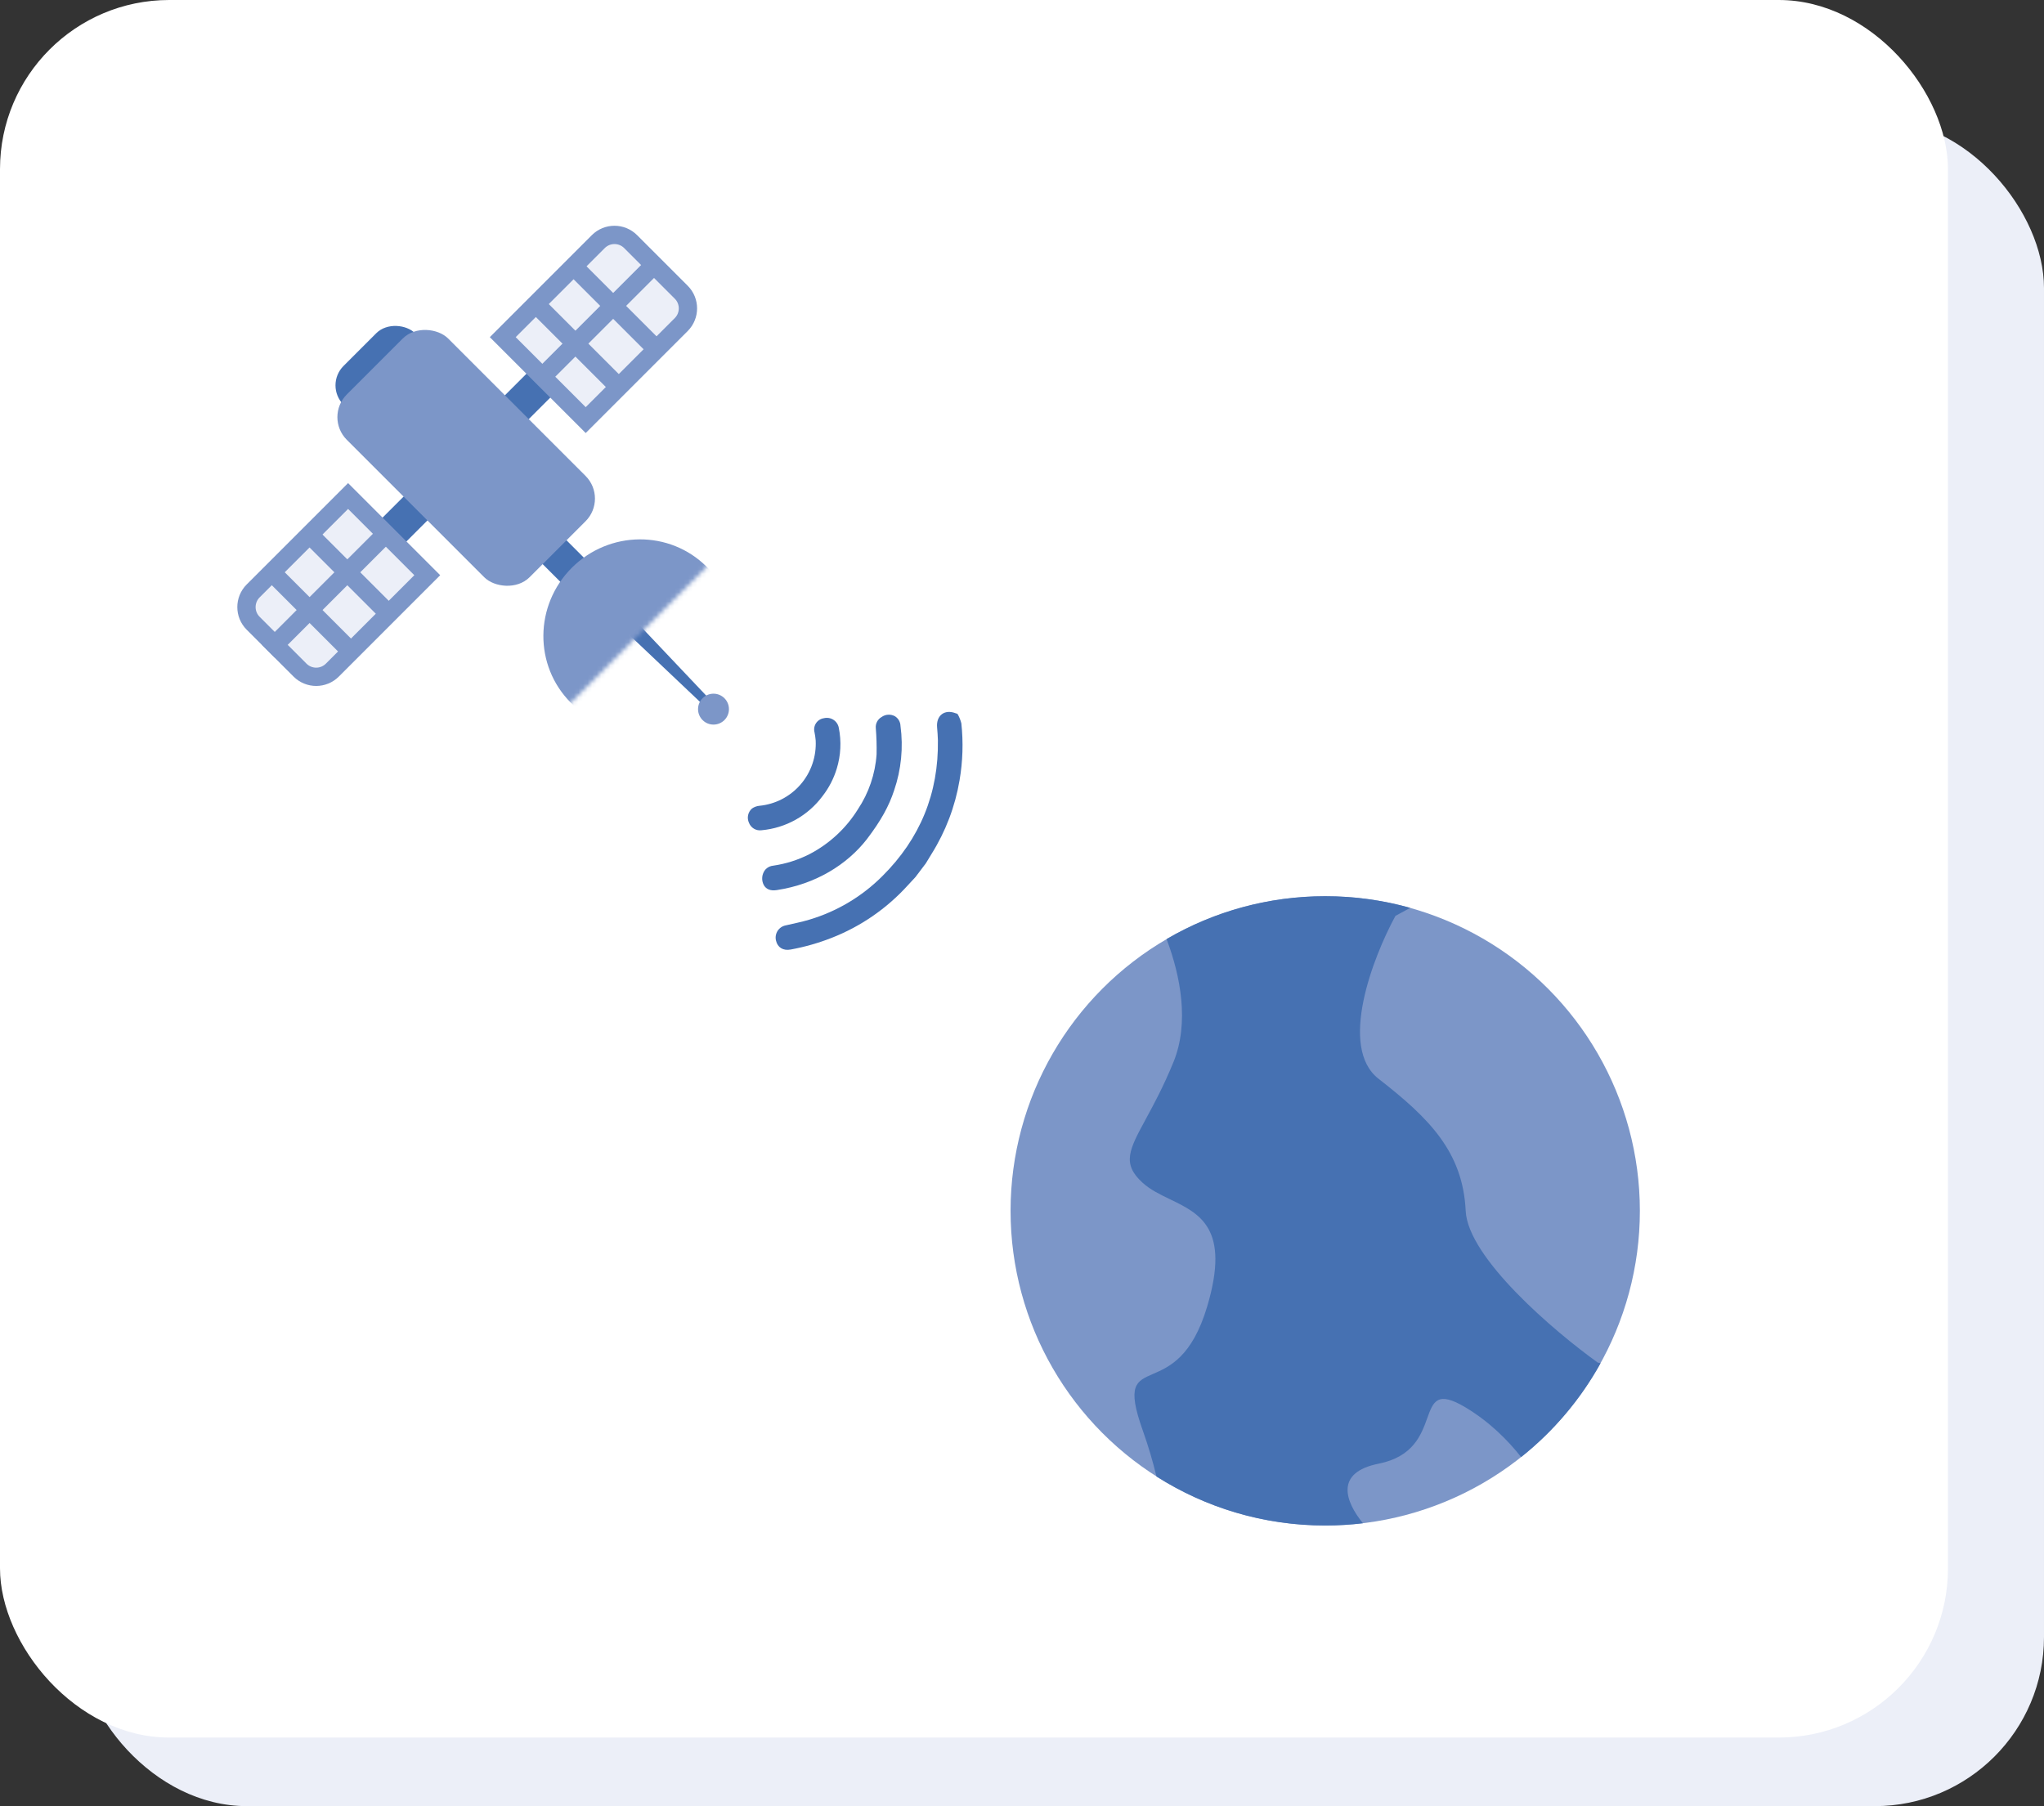 <svg xmlns="http://www.w3.org/2000/svg" width="447" height="395" viewBox="0 0 447 395" fill="none"><rect x="0" y="0" width="447" height="395" fill="#333333" stroke="none"/><rect x="17" y="26" width="430" height="369" rx="37" fill="#ECEFF8"></rect><rect width="426" height="380" rx="37" fill="white"></rect><path d="M200.198 191.817L198.537 193.608C193.94 198.689 188.224 202.63 181.841 205.12C178.952 206.252 175.96 207.103 172.907 207.66C171.259 207.967 170.05 207.207 169.708 205.728C169.615 205.366 169.598 204.988 169.657 204.619C169.717 204.249 169.852 203.896 170.054 203.581C170.256 203.266 170.52 202.997 170.831 202.789C171.142 202.58 171.493 202.439 171.861 202.372C173.578 201.963 175.316 201.639 176.99 201.129C183.02 199.336 188.507 196.065 192.953 191.615C201.202 183.421 205.294 173.492 205.108 161.85C205.087 160.93 205.007 160.008 204.933 159.09C204.693 156.45 206.598 155.024 209.059 156.013C209.119 156.033 209.181 156.046 209.244 156.051L209.445 156.203C209.795 156.828 210.061 157.497 210.237 158.192C210.682 162.341 210.55 166.531 209.845 170.644C208.883 176.356 206.806 181.823 203.733 186.733C203.304 187.425 202.887 188.124 202.467 188.814L200.198 191.817Z" fill="#4671B2"></path><path d="M189.562 183.547C185.272 189.042 178.461 193.357 169.852 194.666C168.495 194.869 167.548 194.486 167.023 193.543C166.747 193.011 166.633 192.409 166.694 191.813C166.755 191.217 166.989 190.651 167.368 190.186C167.821 189.681 168.451 189.369 169.127 189.314C171.864 188.915 174.518 188.073 176.984 186.822C181.341 184.568 185.009 181.178 187.599 177.012C189.994 173.422 191.407 169.268 191.697 164.963C191.737 163.059 191.681 161.155 191.53 159.257C191.479 158.769 191.573 158.276 191.799 157.841C192.025 157.405 192.374 157.045 192.802 156.805C193.224 156.504 193.722 156.33 194.239 156.302C194.755 156.274 195.27 156.394 195.721 156.647C196.077 156.87 196.374 157.177 196.584 157.541C196.794 157.905 196.911 158.315 196.925 158.735C197.566 163.486 197.09 168.321 195.535 172.856C194.406 176.269 192.742 179.363 189.562 183.547Z" fill="#4671B2"></path><path d="M179.887 174.095C178.318 176.211 176.319 177.97 174.022 179.259C171.724 180.547 169.18 181.335 166.557 181.572C165.981 181.655 165.395 181.54 164.893 181.246C164.391 180.952 164.004 180.496 163.795 179.953C163.547 179.429 163.478 178.838 163.598 178.271C163.719 177.704 164.022 177.192 164.462 176.814C164.938 176.485 165.49 176.282 166.066 176.226C169.564 175.886 172.795 174.21 175.089 171.548C177.383 168.885 178.562 165.441 178.381 161.932C178.332 161.348 178.249 160.767 178.134 160.192C178.04 159.852 178.019 159.496 178.074 159.147C178.128 158.798 178.256 158.464 178.45 158.169C178.643 157.873 178.897 157.623 179.195 157.433C179.493 157.244 179.828 157.12 180.178 157.07C180.53 156.982 180.896 156.967 181.254 157.026C181.612 157.085 181.954 157.216 182.259 157.413C182.564 157.609 182.826 157.865 183.028 158.167C183.23 158.468 183.368 158.807 183.434 159.164C184.031 162.137 183.877 165.211 182.986 168.11C182.327 170.277 181.277 172.306 179.887 174.095Z" fill="#4671B2"></path><path d="M154.298 154.655L137.789 139.016L139.961 136.843L155.601 153.352L154.298 154.655Z" fill="#4671B2"></path><rect x="87.829" y="119.465" width="7.373" height="11.059" transform="rotate(-135 87.829 119.465)" fill="#4671B2"></rect><rect x="128.665" y="122.938" width="7.373" height="11.059" transform="rotate(135 128.665 122.938)" fill="#4671B2"></rect><rect x="114.329" y="92.965" width="7.373" height="11.059" transform="rotate(-135 114.329 92.965)" fill="#4671B2"></rect><rect x="70.884" y="84.273" width="22.118" height="25.804" rx="6" transform="rotate(-45 70.884 84.273)" fill="#4671B2"></rect><rect x="70.885" y="91.227" width="31.334" height="56.524" rx="7" transform="rotate(-45 70.885 91.227)" fill="#7C96C8"></rect><path d="M130.841 52.84C132.794 50.888 135.96 50.888 137.912 52.84L148.98 63.908C150.933 65.861 150.933 69.027 148.98 70.98L128.087 91.873L109.948 73.734L130.841 52.84Z" fill="#ECEFF8" stroke="#7C96C8" stroke-width="4"></path><path d="M55.364 129.234C53.411 131.187 53.411 134.352 55.364 136.305L65.611 146.552C67.563 148.504 70.729 148.504 72.682 146.552L93.437 125.796L76.12 108.478L55.364 129.234Z" fill="#ECEFF8" stroke="#7C96C8" stroke-width="4"></path><mask id="mask0_5266:8897" style="mask-type:alpha" maskUnits="userSpaceOnUse" x="82" y="81" width="88" height="88"><path d="M82.18 140.75L119.324 117.942L141.62 81.309L169.424 109.113L109.984 168.554L82.18 140.75Z" fill="#C4C4C4"></path></mask><g mask="url(#mask0_5266:8897)"><path d="M154.563 123.972C162.658 132.067 162.567 145.282 154.36 153.489C146.153 161.697 132.938 161.787 124.843 153.692C116.748 145.597 116.839 132.382 125.046 124.175C133.253 115.968 146.468 115.877 154.563 123.972Z" fill="#7C96C8"></path></g><line x1="58.688" y1="142.43" x2="85.623" y2="115.494" stroke="#7C96C8" stroke-width="4"></line><line x1="77.805" y1="143.52" x2="58.689" y2="124.404" stroke="#7C96C8" stroke-width="4"></line><line x1="86.059" y1="135.266" x2="66.944" y2="116.151" stroke="#7C96C8" stroke-width="4"></line><line x1="117.26" y1="83.73" x2="144.195" y2="56.795" stroke="#7C96C8" stroke-width="4"></line><line x1="135.504" y1="84.82" x2="116.389" y2="65.705" stroke="#7C96C8" stroke-width="4"></line><line x1="144.195" y1="77" x2="125.08" y2="57.885" stroke="#7C96C8" stroke-width="4"></line><circle cx="156.034" cy="155.088" r="3.379" transform="rotate(-135 156.034 155.088)" fill="#7C96C8"></circle><circle cx="289.811" cy="264.811" r="68.811" fill="#7C96C8"></circle><path fill-rule="evenodd" clip-rule="evenodd" d="M301.484 235.935C292.637 229.054 300.255 209.312 305.17 200.301L308.407 198.543C302.491 196.886 296.252 196 289.807 196C277.155 196 265.302 199.414 255.116 205.371C258.162 213.422 260.13 223.666 256.634 232.249C254.468 237.564 252.303 241.554 250.582 244.725C246.932 251.452 245.283 254.492 249.876 258.667C251.564 260.203 253.713 261.239 255.882 262.285C262.392 265.425 269.076 268.649 264.006 285.701C260.715 296.772 255.674 298.954 252.15 300.479C248.439 302.085 246.409 302.964 249.876 312.734C251.148 316.319 252.159 319.753 252.901 322.899C263.566 329.689 276.227 333.623 289.807 333.623C292.599 333.623 295.352 333.456 298.057 333.133C294.16 328.322 291.883 322.026 301.484 320.106C309.071 318.589 310.812 313.773 312.112 310.177C313.443 306.492 314.312 304.088 320.53 307.818C325.707 310.925 329.749 314.963 332.654 318.658C339.703 313.042 345.624 306.071 350.023 298.139C349.81 298.088 349.604 298.038 349.406 297.988C339.986 291.23 321.021 275.133 320.53 264.811C319.916 251.909 312.543 244.537 301.484 235.935Z" fill="#4671B2"></path></svg>